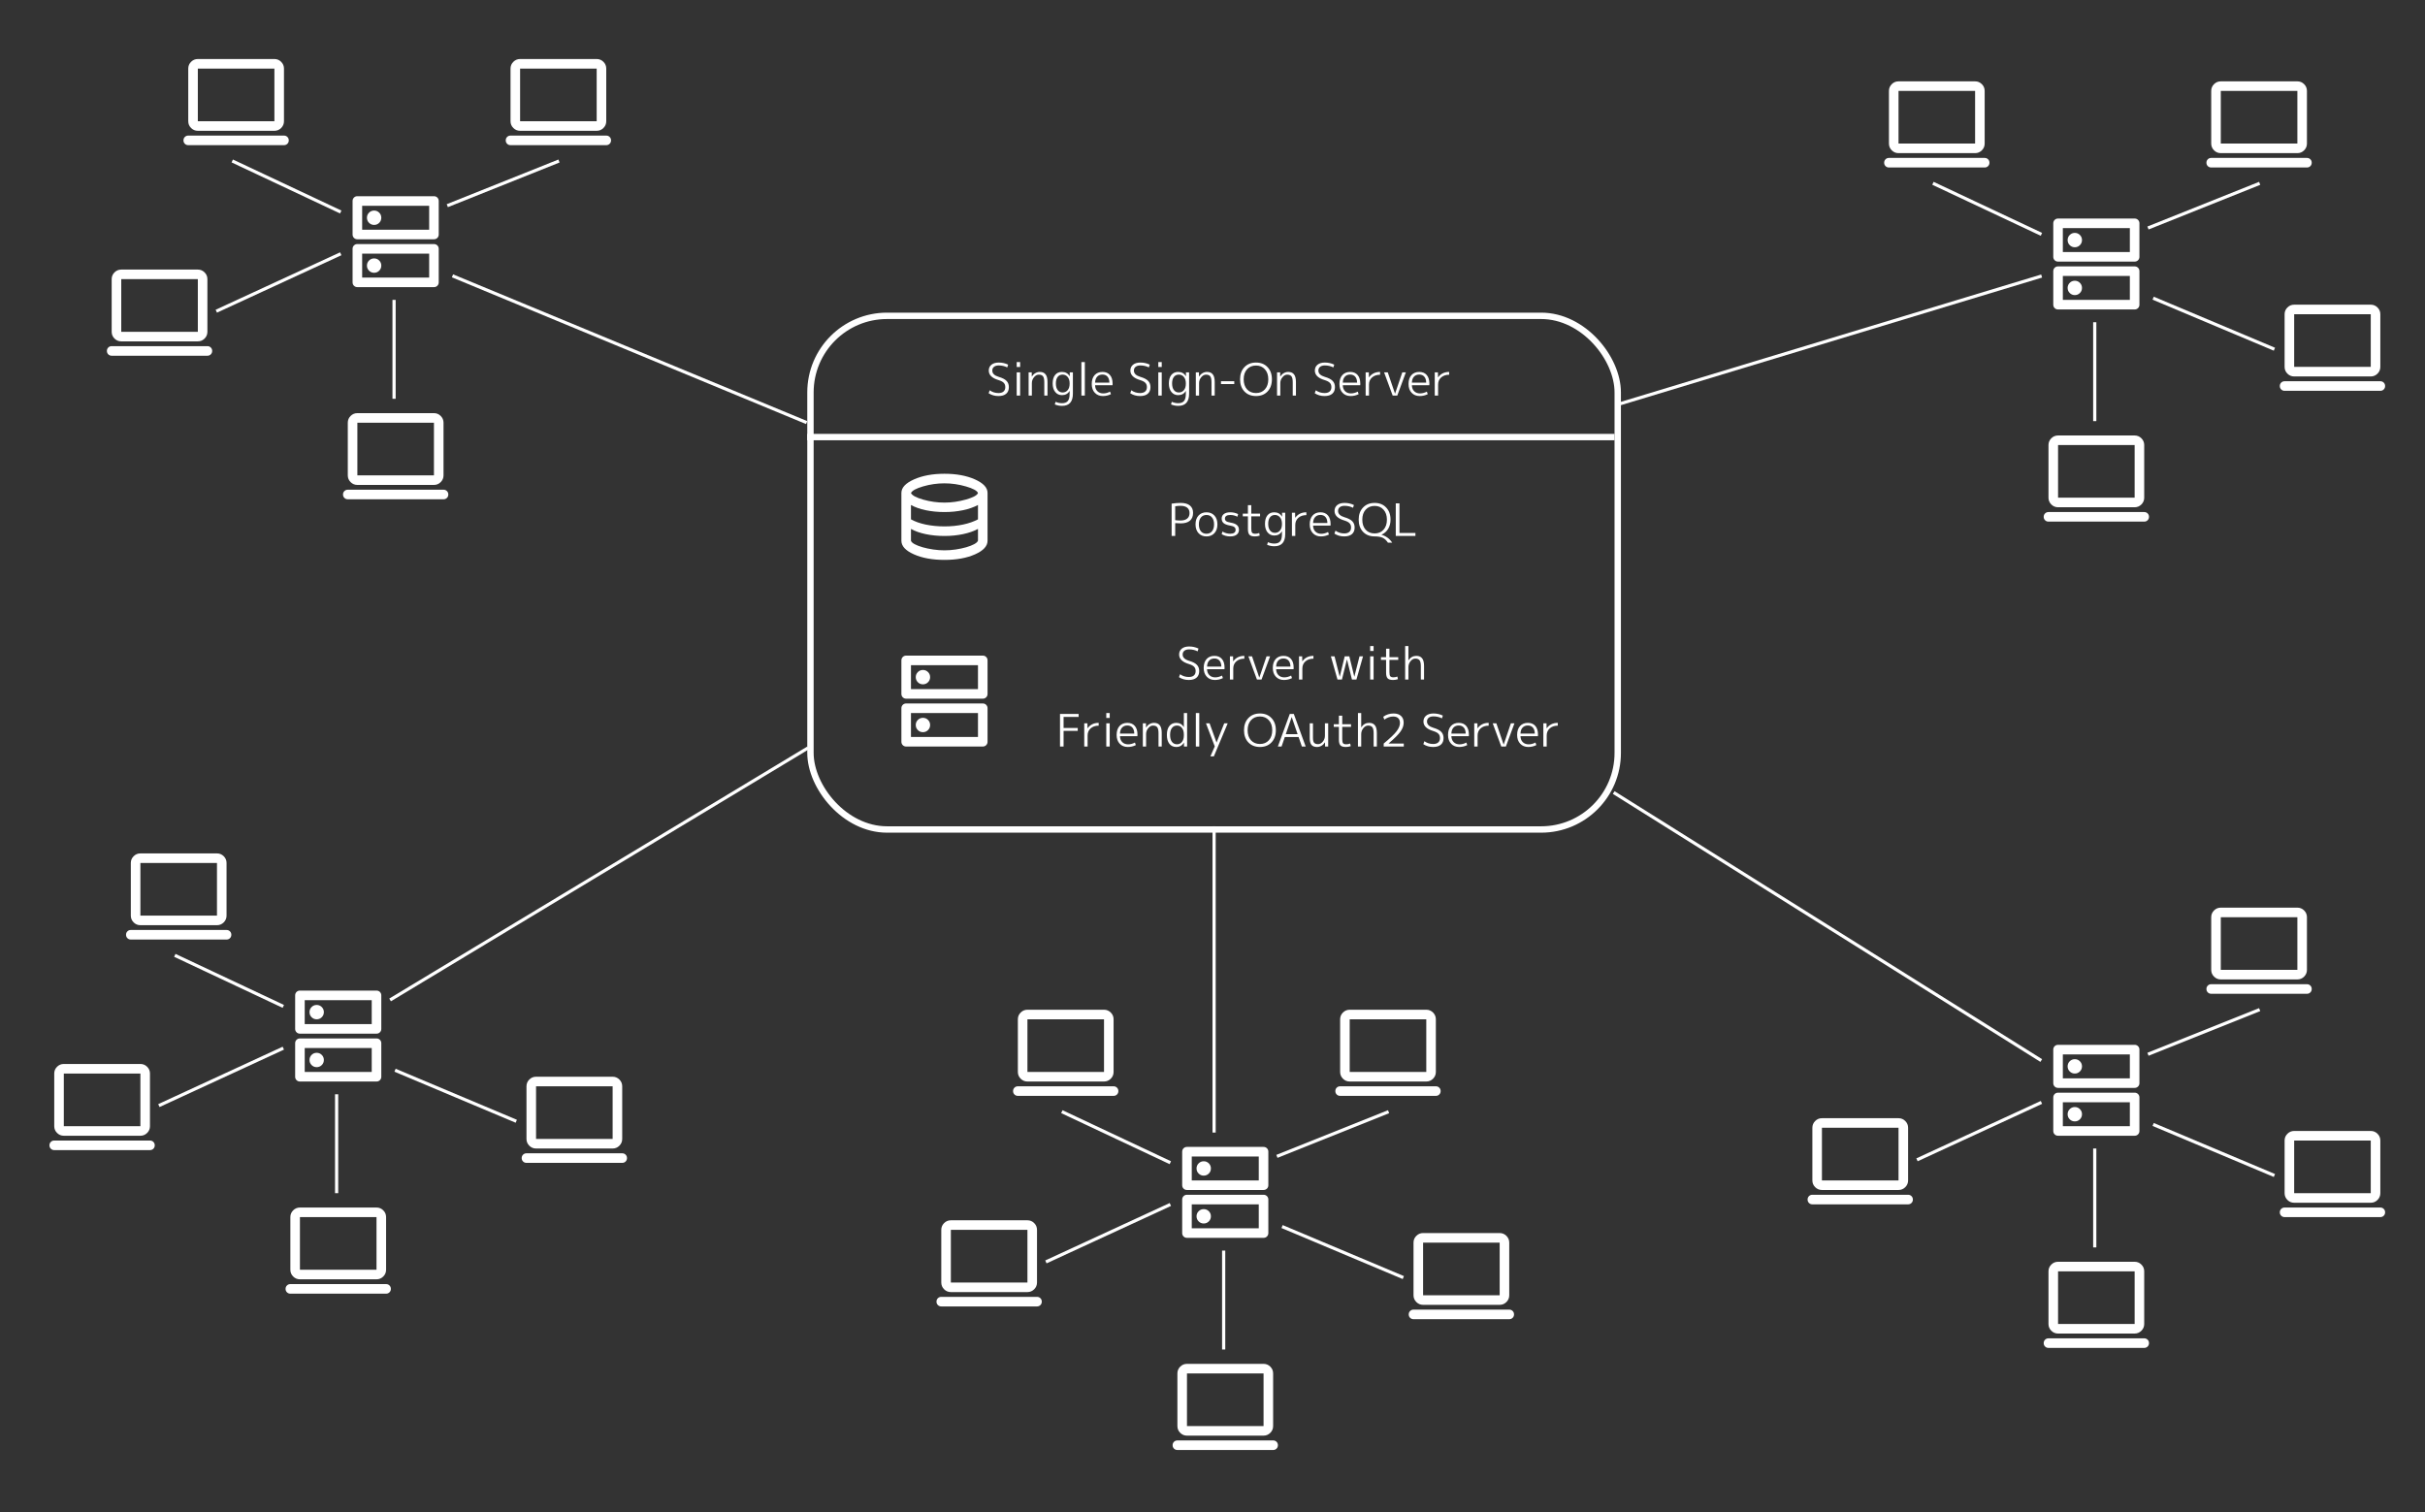 <svg width="760" height="474" viewBox="0 0 760 474" fill="none" xmlns="http://www.w3.org/2000/svg">
<rect x="0" y="0" width="760" height="474" fill="#333333" stroke="none"/>
<path d="M289.25 210C288.625 210 288.094 210.219 287.656 210.656C287.219 211.094 287 211.625 287 212.25C287 212.875 287.219 213.406 287.656 213.844C288.094 214.281 288.625 214.5 289.25 214.5C289.875 214.5 290.406 214.281 290.844 213.844C291.281 213.406 291.5 212.875 291.5 212.25C291.5 211.625 291.281 211.094 290.844 210.656C290.406 210.219 289.875 210 289.25 210ZM289.25 225C288.625 225 288.094 225.219 287.656 225.656C287.219 226.094 287 226.625 287 227.25C287 227.875 287.219 228.406 287.656 228.844C288.094 229.281 288.625 229.5 289.25 229.5C289.875 229.5 290.406 229.281 290.844 228.844C291.281 228.406 291.5 227.875 291.5 227.25C291.5 226.625 291.281 226.094 290.844 225.656C290.406 225.219 289.875 225 289.25 225ZM284 205.5H308C308.425 205.5 308.781 205.644 309.069 205.931C309.356 206.219 309.5 206.575 309.5 207V217.5C309.5 217.925 309.356 218.281 309.069 218.569C308.781 218.856 308.425 219 308 219H284C283.575 219 283.219 218.856 282.931 218.569C282.644 218.281 282.5 217.925 282.5 217.5V207C282.5 206.575 282.644 206.219 282.931 205.931C283.219 205.644 283.575 205.5 284 205.5ZM285.5 208.5V216H306.5V208.5H285.5ZM284 220.5H308C308.425 220.5 308.781 220.644 309.069 220.931C309.356 221.219 309.5 221.575 309.5 222V232.5C309.5 232.925 309.356 233.281 309.069 233.569C308.781 233.856 308.425 234 308 234H284C283.575 234 283.219 233.856 282.931 233.569C282.644 233.281 282.5 232.925 282.5 232.5V222C282.5 221.575 282.644 221.219 282.931 220.931C283.219 220.644 283.575 220.5 284 220.5ZM285.5 223.5V231H306.5V223.5H285.5Z" fill="white"/>
<path d="M296 175.5C292.225 175.5 289.031 174.919 286.419 173.756C283.806 172.594 282.5 171.175 282.5 169.5V154.5C282.5 152.85 283.819 151.438 286.456 150.263C289.094 149.087 292.275 148.5 296 148.5C299.725 148.5 302.906 149.087 305.544 150.263C308.181 151.438 309.5 152.85 309.5 154.5V169.5C309.5 171.175 308.194 172.594 305.581 173.756C302.969 174.919 299.775 175.5 296 175.5ZM296 157.538C298.225 157.538 300.463 157.219 302.713 156.581C304.963 155.944 306.225 155.263 306.5 154.538C306.225 153.812 304.969 153.125 302.731 152.475C300.494 151.825 298.25 151.5 296 151.5C293.725 151.5 291.494 151.819 289.306 152.456C287.119 153.094 285.85 153.788 285.5 154.538C285.85 155.288 287.119 155.975 289.306 156.6C291.494 157.225 293.725 157.538 296 157.538ZM296 165C297.05 165 298.063 164.95 299.038 164.85C300.013 164.75 300.944 164.606 301.831 164.419C302.719 164.231 303.556 164 304.344 163.725C305.131 163.45 305.85 163.138 306.5 162.788V158.288C305.85 158.638 305.131 158.95 304.344 159.225C303.556 159.5 302.719 159.731 301.831 159.919C300.944 160.106 300.013 160.25 299.038 160.35C298.063 160.45 297.05 160.5 296 160.5C294.95 160.5 293.925 160.45 292.925 160.35C291.925 160.25 290.981 160.106 290.094 159.919C289.206 159.731 288.375 159.5 287.6 159.225C286.825 158.95 286.125 158.638 285.5 158.288V162.788C286.125 163.138 286.825 163.45 287.6 163.725C288.375 164 289.206 164.231 290.094 164.419C290.981 164.606 291.925 164.75 292.925 164.85C293.925 164.95 294.95 165 296 165ZM296 172.5C297.15 172.5 298.319 172.413 299.506 172.238C300.694 172.062 301.788 171.831 302.788 171.544C303.788 171.256 304.625 170.931 305.3 170.569C305.975 170.206 306.375 169.838 306.5 169.463V165.788C305.85 166.138 305.131 166.45 304.344 166.725C303.556 167 302.719 167.231 301.831 167.419C300.944 167.606 300.013 167.75 299.038 167.85C298.063 167.95 297.05 168 296 168C294.95 168 293.925 167.95 292.925 167.85C291.925 167.75 290.981 167.606 290.094 167.419C289.206 167.231 288.375 167 287.6 166.725C286.825 166.45 286.125 166.138 285.5 165.788V169.5C285.625 169.875 286.019 170.238 286.681 170.588C287.344 170.938 288.175 171.256 289.175 171.544C290.175 171.831 291.275 172.062 292.475 172.238C293.675 172.413 294.85 172.5 296 172.5Z" fill="white"/>
<path d="M367.19 157.864C368.161 157.715 369.108 157.64 370.032 157.64C371.301 157.64 372.263 157.911 372.916 158.452C373.579 158.984 373.91 159.749 373.91 160.748C373.91 161.831 373.579 162.652 372.916 163.212C372.253 163.772 371.292 164.052 370.032 164.052C369.416 164.052 368.842 164.024 368.31 163.968V168H367.19V157.864ZM368.31 163.044C368.851 163.119 369.397 163.156 369.948 163.156C370.872 163.156 371.577 162.955 372.062 162.554C372.557 162.153 372.804 161.579 372.804 160.832C372.804 160.085 372.561 159.521 372.076 159.138C371.6 158.746 370.891 158.55 369.948 158.55C369.435 158.55 368.889 158.597 368.31 158.69V163.044ZM379.847 162.204C379.427 161.681 378.848 161.42 378.111 161.42C377.374 161.42 376.79 161.681 376.361 162.204C375.941 162.717 375.731 163.436 375.731 164.36C375.731 165.284 375.941 166.007 376.361 166.53C376.79 167.043 377.374 167.3 378.111 167.3C378.848 167.3 379.427 167.043 379.847 166.53C380.276 166.007 380.491 165.284 380.491 164.36C380.491 163.436 380.276 162.717 379.847 162.204ZM380.603 167.118C379.978 167.799 379.147 168.14 378.111 168.14C377.075 168.14 376.244 167.799 375.619 167.118C374.994 166.437 374.681 165.517 374.681 164.36C374.681 163.203 374.994 162.283 375.619 161.602C376.244 160.921 377.075 160.58 378.111 160.58C379.147 160.58 379.978 160.921 380.603 161.602C381.228 162.283 381.541 163.203 381.541 164.36C381.541 165.517 381.228 166.437 380.603 167.118ZM385.563 160.58C386.45 160.58 387.271 160.767 388.027 161.14L387.803 161.966C387.085 161.602 386.338 161.42 385.563 161.42C385.022 161.42 384.607 161.518 384.317 161.714C384.037 161.91 383.897 162.185 383.897 162.54C383.897 162.876 384.019 163.142 384.261 163.338C384.513 163.534 384.966 163.688 385.619 163.8C386.571 163.959 387.253 164.22 387.663 164.584C388.083 164.948 388.293 165.447 388.293 166.082C388.293 166.717 388.051 167.221 387.565 167.594C387.089 167.958 386.422 168.14 385.563 168.14C384.565 168.14 383.669 167.907 382.875 167.44L383.113 166.614C383.879 167.071 384.695 167.3 385.563 167.3C386.105 167.3 386.52 167.197 386.809 166.992C387.099 166.777 387.243 166.474 387.243 166.082C387.243 165.709 387.113 165.419 386.851 165.214C386.599 165.009 386.151 164.85 385.507 164.738C384.583 164.579 383.911 164.327 383.491 163.982C383.081 163.627 382.875 163.147 382.875 162.54C382.875 161.943 383.109 161.467 383.575 161.112C384.051 160.757 384.714 160.58 385.563 160.58ZM392.151 158.34V161H394.909V161.84H392.151V165.662C392.151 166.315 392.24 166.754 392.417 166.978C392.594 167.193 392.926 167.3 393.411 167.3C393.84 167.3 394.251 167.221 394.643 167.062L394.811 167.888C394.335 168.056 393.822 168.14 393.271 168.14C392.478 168.14 391.918 167.972 391.591 167.636C391.264 167.291 391.101 166.698 391.101 165.858V161.84H389.491V161H391.101V158.34H392.151ZM397.456 164.22C397.456 165.088 397.648 165.774 398.03 166.278C398.422 166.773 398.936 167.02 399.57 167.02C400.214 167.02 400.742 166.777 401.152 166.292C401.563 165.807 401.768 165.139 401.768 164.29V164.15C401.768 163.31 401.563 162.647 401.152 162.162C400.742 161.667 400.214 161.42 399.57 161.42C398.908 161.42 398.39 161.663 398.016 162.148C397.643 162.624 397.456 163.315 397.456 164.22ZM396.448 164.22C396.448 163.053 396.705 162.157 397.218 161.532C397.732 160.897 398.441 160.58 399.346 160.58C400.438 160.58 401.246 161.033 401.768 161.938H401.796L401.81 160.72H402.79V167.398C402.79 169.946 401.656 171.22 399.388 171.22C398.595 171.22 397.839 171.071 397.12 170.772L397.358 169.946C398.021 170.235 398.698 170.38 399.388 170.38C400.21 170.38 400.812 170.151 401.194 169.694C401.577 169.237 401.768 168.485 401.768 167.44V166.544H401.74C401.236 167.421 400.438 167.86 399.346 167.86C398.497 167.86 397.802 167.533 397.26 166.88C396.719 166.217 396.448 165.331 396.448 164.22ZM404.894 160.72H405.888L405.916 162.274H405.944C406.765 161.145 407.922 160.58 409.416 160.58V161.462C408.38 161.462 407.54 161.747 406.896 162.316C406.261 162.885 405.944 163.623 405.944 164.528V168H404.894V160.72ZM411.524 164.752C411.543 165.545 411.785 166.171 412.252 166.628C412.719 167.085 413.325 167.314 414.072 167.314C414.791 167.314 415.505 167.127 416.214 166.754L416.494 167.552C415.71 167.944 414.87 168.14 413.974 168.14C412.929 168.14 412.084 167.799 411.44 167.118C410.796 166.437 410.474 165.517 410.474 164.36C410.474 163.184 410.773 162.26 411.37 161.588C411.977 160.916 412.798 160.58 413.834 160.58C414.842 160.58 415.621 160.902 416.172 161.546C416.732 162.181 417.012 163.095 417.012 164.29C417.012 164.411 417.003 164.565 416.984 164.752H411.524ZM411.524 163.94H416.004C415.995 163.128 415.799 162.503 415.416 162.064C415.033 161.625 414.506 161.406 413.834 161.406C413.134 161.406 412.579 161.63 412.168 162.078C411.767 162.517 411.552 163.137 411.524 163.94ZM421.383 158.55C420.739 158.55 420.24 158.695 419.885 158.984C419.531 159.264 419.353 159.656 419.353 160.16C419.353 161.065 420.016 161.719 421.341 162.12C422.499 162.456 423.32 162.876 423.805 163.38C424.3 163.884 424.547 164.537 424.547 165.34C424.547 166.245 424.263 166.941 423.693 167.426C423.133 167.902 422.331 168.14 421.285 168.14C420.128 168.14 419.101 167.846 418.205 167.258L418.541 166.334C419.353 166.913 420.268 167.202 421.285 167.202C421.976 167.202 422.503 167.043 422.867 166.726C423.241 166.409 423.427 165.947 423.427 165.34C423.427 164.78 423.269 164.337 422.951 164.01C422.643 163.674 422.097 163.385 421.313 163.142C419.269 162.535 418.247 161.541 418.247 160.16C418.247 159.395 418.523 158.783 419.073 158.326C419.633 157.869 420.403 157.64 421.383 157.64C422.438 157.64 423.418 157.859 424.323 158.298L424.043 159.166C423.231 158.755 422.345 158.55 421.383 158.55ZM430.812 158.578C429.645 158.578 428.707 158.97 427.998 159.754C427.298 160.529 426.948 161.574 426.948 162.89C426.948 164.206 427.298 165.256 427.998 166.04C428.707 166.815 429.645 167.202 430.812 167.202C431.969 167.202 432.898 166.815 433.598 166.04C434.307 165.256 434.662 164.206 434.662 162.89C434.662 161.574 434.307 160.529 433.598 159.754C432.898 158.97 431.969 158.578 430.812 158.578ZM430.812 168.14C429.309 168.14 428.101 167.664 427.186 166.712C426.271 165.751 425.814 164.477 425.814 162.89C425.814 161.303 426.271 160.034 427.186 159.082C428.101 158.121 429.309 157.64 430.812 157.64C432.315 157.64 433.519 158.121 434.424 159.082C435.339 160.034 435.796 161.303 435.796 162.89C435.796 164.001 435.544 164.967 435.04 165.788C434.545 166.6 433.855 167.202 432.968 167.594V167.622C433.668 167.818 434.307 168.131 434.886 168.56C435.465 168.989 435.941 169.503 436.314 170.1H434.984C434.489 169.363 433.939 168.849 433.332 168.56C432.725 168.28 431.885 168.14 430.812 168.14ZM438.598 157.78V167.048H443.596V168H437.436V157.78H438.598Z" fill="white"/>
<path d="M372.674 203.55C372.03 203.55 371.531 203.695 371.176 203.984C370.822 204.264 370.644 204.656 370.644 205.16C370.644 206.065 371.307 206.719 372.632 207.12C373.79 207.456 374.611 207.876 375.096 208.38C375.591 208.884 375.838 209.537 375.838 210.34C375.838 211.245 375.554 211.941 374.984 212.426C374.424 212.902 373.622 213.14 372.576 213.14C371.419 213.14 370.392 212.846 369.496 212.258L369.832 211.334C370.644 211.913 371.559 212.202 372.576 212.202C373.267 212.202 373.794 212.043 374.158 211.726C374.532 211.409 374.718 210.947 374.718 210.34C374.718 209.78 374.56 209.337 374.242 209.01C373.934 208.674 373.388 208.385 372.604 208.142C370.56 207.535 369.538 206.541 369.538 205.16C369.538 204.395 369.814 203.783 370.364 203.326C370.924 202.869 371.694 202.64 372.674 202.64C373.729 202.64 374.709 202.859 375.614 203.298L375.334 204.166C374.522 203.755 373.636 203.55 372.674 203.55ZM378.292 209.752C378.31 210.545 378.553 211.171 379.02 211.628C379.486 212.085 380.093 212.314 380.84 212.314C381.558 212.314 382.272 212.127 382.982 211.754L383.262 212.552C382.478 212.944 381.638 213.14 380.742 213.14C379.696 213.14 378.852 212.799 378.208 212.118C377.564 211.437 377.242 210.517 377.242 209.36C377.242 208.184 377.54 207.26 378.138 206.588C378.744 205.916 379.566 205.58 380.602 205.58C381.61 205.58 382.389 205.902 382.94 206.546C383.5 207.181 383.78 208.095 383.78 209.29C383.78 209.411 383.77 209.565 383.752 209.752H378.292ZM378.292 208.94H382.772C382.762 208.128 382.566 207.503 382.184 207.064C381.801 206.625 381.274 206.406 380.602 206.406C379.902 206.406 379.346 206.63 378.936 207.078C378.534 207.517 378.32 208.137 378.292 208.94ZM385.456 205.72H386.45L386.478 207.274H386.506C387.328 206.145 388.485 205.58 389.978 205.58V206.462C388.942 206.462 388.102 206.747 387.458 207.316C386.824 207.885 386.506 208.623 386.506 209.528V213H385.456V205.72ZM392.388 205.72L394.656 212.37H394.684L396.938 205.72H398.058L395.37 213H393.928L391.24 205.72H392.388ZM399.948 209.752C399.967 210.545 400.209 211.171 400.676 211.628C401.143 212.085 401.749 212.314 402.496 212.314C403.215 212.314 403.929 212.127 404.638 211.754L404.918 212.552C404.134 212.944 403.294 213.14 402.398 213.14C401.353 213.14 400.508 212.799 399.864 212.118C399.22 211.437 398.898 210.517 398.898 209.36C398.898 208.184 399.197 207.26 399.794 206.588C400.401 205.916 401.222 205.58 402.258 205.58C403.266 205.58 404.045 205.902 404.596 206.546C405.156 207.181 405.436 208.095 405.436 209.29C405.436 209.411 405.427 209.565 405.408 209.752H399.948ZM399.948 208.94H404.428C404.419 208.128 404.223 207.503 403.84 207.064C403.457 206.625 402.93 206.406 402.258 206.406C401.558 206.406 401.003 206.63 400.592 207.078C400.191 207.517 399.976 208.137 399.948 208.94ZM407.113 205.72H408.107L408.135 207.274H408.163C408.984 206.145 410.141 205.58 411.635 205.58V206.462C410.599 206.462 409.759 206.747 409.115 207.316C408.48 207.885 408.163 208.623 408.163 209.528V213H407.113V205.72ZM418.245 205.72L419.855 212.076H419.883L421.437 205.72H422.879L424.433 212.076H424.461L426.071 205.72H427.177L425.105 213H423.705L422.151 206.742H422.123L420.569 213H419.169L417.097 205.72H418.245ZM429.411 204.04V202.5H430.489V204.04H429.411ZM429.411 213V205.72H430.489V213H429.411ZM435.454 203.34V206H438.212V206.84H435.454V210.662C435.454 211.315 435.542 211.754 435.72 211.978C435.897 212.193 436.228 212.3 436.714 212.3C437.143 212.3 437.554 212.221 437.946 212.062L438.114 212.888C437.638 213.056 437.124 213.14 436.574 213.14C435.78 213.14 435.22 212.972 434.894 212.636C434.567 212.291 434.404 211.698 434.404 210.858V206.84H432.794V206H434.404V203.34H435.454ZM440.378 202.5H441.4V206.966H441.428C442.044 206.042 442.86 205.58 443.878 205.58C444.699 205.58 445.306 205.837 445.698 206.35C446.099 206.854 446.3 207.657 446.3 208.758V213H445.292V208.842C445.292 207.937 445.161 207.311 444.9 206.966C444.638 206.611 444.19 206.434 443.556 206.434C442.996 206.434 442.496 206.709 442.058 207.26C441.619 207.801 441.4 208.417 441.4 209.108V213H440.378V202.5ZM338.046 224.718H333.328V228.19H337.766V229.086H333.328V234H332.208V223.78H338.046V224.718ZM339.806 226.72H340.8L340.828 228.274H340.856C341.677 227.145 342.835 226.58 344.328 226.58V227.462C343.292 227.462 342.452 227.747 341.808 228.316C341.173 228.885 340.856 229.623 340.856 230.528V234H339.806V226.72ZM346.71 225.04V223.5H347.788V225.04H346.71ZM346.71 234V226.72H347.788V234H346.71ZM351.003 230.752C351.021 231.545 351.264 232.171 351.731 232.628C352.197 233.085 352.804 233.314 353.551 233.314C354.269 233.314 354.983 233.127 355.693 232.754L355.973 233.552C355.189 233.944 354.349 234.14 353.453 234.14C352.407 234.14 351.563 233.799 350.919 233.118C350.275 232.437 349.953 231.517 349.953 230.36C349.953 229.184 350.251 228.26 350.849 227.588C351.455 226.916 352.277 226.58 353.313 226.58C354.321 226.58 355.1 226.902 355.651 227.546C356.211 228.181 356.491 229.095 356.491 230.29C356.491 230.411 356.481 230.565 356.463 230.752H351.003ZM351.003 229.94H355.483C355.473 229.128 355.277 228.503 354.895 228.064C354.512 227.625 353.985 227.406 353.313 227.406C352.613 227.406 352.057 227.63 351.647 228.078C351.245 228.517 351.031 229.137 351.003 229.94ZM358.167 226.72H359.147L359.161 228.022H359.189C359.469 227.574 359.824 227.224 360.253 226.972C360.692 226.711 361.163 226.58 361.667 226.58C362.489 226.58 363.095 226.837 363.487 227.35C363.889 227.854 364.089 228.657 364.089 229.758V234H363.081V229.842C363.081 228.937 362.951 228.311 362.689 227.966C362.428 227.611 361.98 227.434 361.345 227.434C360.804 227.434 360.309 227.705 359.861 228.246C359.413 228.778 359.189 229.399 359.189 230.108V234H358.167V226.72ZM367.286 228.19C366.904 228.694 366.712 229.417 366.712 230.36C366.712 231.303 366.908 232.031 367.3 232.544C367.692 233.048 368.22 233.3 368.882 233.3C369.517 233.3 370.03 233.053 370.422 232.558C370.824 232.063 371.024 231.363 371.024 230.458V230.262C371.024 229.375 370.824 228.68 370.422 228.176C370.03 227.672 369.517 227.42 368.882 227.42C368.201 227.42 367.669 227.677 367.286 228.19ZM365.704 230.36C365.704 229.137 365.966 228.204 366.488 227.56C367.011 226.907 367.73 226.58 368.644 226.58C369.699 226.58 370.483 227.023 370.996 227.91H371.024V223.5H372.046V234H371.066L371.052 232.768H371.024C370.511 233.683 369.718 234.14 368.644 234.14C367.748 234.14 367.034 233.813 366.502 233.16C365.97 232.497 365.704 231.564 365.704 230.36ZM374.778 234V223.5H375.856V234H374.778ZM379.085 226.72L381.255 232.712H381.283L383.677 226.72H384.769L380.429 237.08H379.337L380.709 233.958L377.951 226.72H379.085ZM398.484 232.712C397.579 233.664 396.375 234.14 394.872 234.14C393.37 234.14 392.161 233.664 391.246 232.712C390.332 231.751 389.874 230.477 389.874 228.89C389.874 227.303 390.332 226.034 391.246 225.082C392.161 224.121 393.37 223.64 394.872 223.64C396.375 223.64 397.579 224.121 398.484 225.082C399.399 226.034 399.856 227.303 399.856 228.89C399.856 230.477 399.399 231.751 398.484 232.712ZM394.872 233.202C396.03 233.202 396.958 232.815 397.658 232.04C398.368 231.256 398.722 230.206 398.722 228.89C398.722 227.574 398.368 226.529 397.658 225.754C396.958 224.97 396.03 224.578 394.872 224.578C393.706 224.578 392.768 224.97 392.058 225.754C391.358 226.529 391.008 227.574 391.008 228.89C391.008 230.206 391.358 231.256 392.058 232.04C392.768 232.815 393.706 233.202 394.872 233.202ZM400.482 234L404.22 223.78H405.48L409.204 234H408.014L406.978 231.018H402.666L401.644 234H400.482ZM402.974 230.122H406.67L404.836 224.788H404.808L402.974 230.122ZM411.482 226.72V231.242C411.482 231.989 411.603 232.511 411.846 232.81C412.098 233.109 412.513 233.258 413.092 233.258C413.633 233.258 414.123 232.997 414.562 232.474C415.01 231.951 415.234 231.331 415.234 230.612V226.72H416.256V234H415.276L415.262 232.698H415.234C414.954 233.146 414.595 233.501 414.156 233.762C413.727 234.014 413.26 234.14 412.756 234.14C411.972 234.14 411.393 233.921 411.02 233.482C410.656 233.034 410.474 232.32 410.474 231.34V226.72H411.482ZM420.661 224.34V227H423.419V227.84H420.661V231.662C420.661 232.315 420.749 232.754 420.927 232.978C421.104 233.193 421.435 233.3 421.921 233.3C422.35 233.3 422.761 233.221 423.153 233.062L423.321 233.888C422.845 234.056 422.331 234.14 421.781 234.14C420.987 234.14 420.427 233.972 420.101 233.636C419.774 233.291 419.611 232.698 419.611 231.858V227.84H418.001V227H419.611V224.34H420.661ZM425.585 223.5H426.607V227.966H426.635C427.251 227.042 428.068 226.58 429.085 226.58C429.906 226.58 430.513 226.837 430.905 227.35C431.306 227.854 431.507 228.657 431.507 229.758V234H430.499V229.842C430.499 228.937 430.368 228.311 430.107 227.966C429.846 227.611 429.398 227.434 428.763 227.434C428.203 227.434 427.704 227.709 427.265 228.26C426.826 228.801 426.607 229.417 426.607 230.108V234H425.585V223.5ZM436.62 224.592C435.696 224.592 434.772 224.914 433.848 225.558L433.512 224.662C434.464 223.981 435.547 223.64 436.76 223.64C437.759 223.64 438.534 223.897 439.084 224.41C439.635 224.914 439.91 225.623 439.91 226.538C439.91 227.453 439.579 228.377 438.916 229.31C438.254 230.243 437.012 231.485 435.192 233.034V233.062H439.952V234H433.652V233.062C435.64 231.419 436.984 230.141 437.684 229.226C438.394 228.302 438.748 227.434 438.748 226.622C438.748 225.959 438.566 225.455 438.202 225.11C437.848 224.765 437.32 224.592 436.62 224.592ZM449.25 224.55C448.606 224.55 448.107 224.695 447.752 224.984C447.398 225.264 447.22 225.656 447.22 226.16C447.22 227.065 447.883 227.719 449.208 228.12C450.366 228.456 451.187 228.876 451.672 229.38C452.167 229.884 452.414 230.537 452.414 231.34C452.414 232.245 452.13 232.941 451.56 233.426C451 233.902 450.198 234.14 449.152 234.14C447.995 234.14 446.968 233.846 446.072 233.258L446.408 232.334C447.22 232.913 448.135 233.202 449.152 233.202C449.843 233.202 450.37 233.043 450.734 232.726C451.108 232.409 451.294 231.947 451.294 231.34C451.294 230.78 451.136 230.337 450.818 230.01C450.51 229.674 449.964 229.385 449.18 229.142C447.136 228.535 446.114 227.541 446.114 226.16C446.114 225.395 446.39 224.783 446.94 224.326C447.5 223.869 448.27 223.64 449.25 223.64C450.305 223.64 451.285 223.859 452.19 224.298L451.91 225.166C451.098 224.755 450.212 224.55 449.25 224.55ZM454.868 230.752C454.886 231.545 455.129 232.171 455.596 232.628C456.062 233.085 456.669 233.314 457.416 233.314C458.134 233.314 458.848 233.127 459.558 232.754L459.838 233.552C459.054 233.944 458.214 234.14 457.318 234.14C456.272 234.14 455.428 233.799 454.784 233.118C454.14 232.437 453.818 231.517 453.818 230.36C453.818 229.184 454.116 228.26 454.714 227.588C455.32 226.916 456.142 226.58 457.178 226.58C458.186 226.58 458.965 226.902 459.516 227.546C460.076 228.181 460.356 229.095 460.356 230.29C460.356 230.411 460.346 230.565 460.328 230.752H454.868ZM454.868 229.94H459.348C459.338 229.128 459.142 228.503 458.76 228.064C458.377 227.625 457.85 227.406 457.178 227.406C456.478 227.406 455.922 227.63 455.512 228.078C455.11 228.517 454.896 229.137 454.868 229.94ZM462.032 226.72H463.026L463.054 228.274H463.082C463.904 227.145 465.061 226.58 466.554 226.58V227.462C465.518 227.462 464.678 227.747 464.034 228.316C463.4 228.885 463.082 229.623 463.082 230.528V234H462.032V226.72ZM468.964 226.72L471.232 233.37H471.26L473.514 226.72H474.634L471.946 234H470.504L467.816 226.72H468.964ZM476.524 230.752C476.543 231.545 476.785 232.171 477.252 232.628C477.719 233.085 478.325 233.314 479.072 233.314C479.791 233.314 480.505 233.127 481.214 232.754L481.494 233.552C480.71 233.944 479.87 234.14 478.974 234.14C477.929 234.14 477.084 233.799 476.44 233.118C475.796 232.437 475.474 231.517 475.474 230.36C475.474 229.184 475.773 228.26 476.37 227.588C476.977 226.916 477.798 226.58 478.834 226.58C479.842 226.58 480.621 226.902 481.172 227.546C481.732 228.181 482.012 229.095 482.012 230.29C482.012 230.411 482.003 230.565 481.984 230.752H476.524ZM476.524 229.94H481.004C480.995 229.128 480.799 228.503 480.416 228.064C480.033 227.625 479.506 227.406 478.834 227.406C478.134 227.406 477.579 227.63 477.168 228.078C476.767 228.517 476.552 229.137 476.524 229.94ZM483.689 226.72H484.683L484.711 228.274H484.739C485.56 227.145 486.717 226.58 488.211 226.58V227.462C487.175 227.462 486.335 227.747 485.691 228.316C485.056 228.885 484.739 229.623 484.739 230.528V234H483.689V226.72Z" fill="white"/>
<rect x="254" y="99" width="253" height="161" rx="24" stroke="white" stroke-width="2"/>
<path d="M313.018 114.55C312.374 114.55 311.875 114.695 311.52 114.984C311.165 115.264 310.988 115.656 310.988 116.16C310.988 117.065 311.651 117.719 312.976 118.12C314.133 118.456 314.955 118.876 315.44 119.38C315.935 119.884 316.182 120.537 316.182 121.34C316.182 122.245 315.897 122.941 315.328 123.426C314.768 123.902 313.965 124.14 312.92 124.14C311.763 124.14 310.736 123.846 309.84 123.258L310.176 122.334C310.988 122.913 311.903 123.202 312.92 123.202C313.611 123.202 314.138 123.043 314.502 122.726C314.875 122.409 315.062 121.947 315.062 121.34C315.062 120.78 314.903 120.337 314.586 120.01C314.278 119.674 313.732 119.385 312.948 119.142C310.904 118.535 309.882 117.541 309.882 116.16C309.882 115.395 310.157 114.783 310.708 114.326C311.268 113.869 312.038 113.64 313.018 113.64C314.073 113.64 315.053 113.859 315.958 114.298L315.678 115.166C314.866 114.755 313.979 114.55 313.018 114.55ZM318.635 115.04V113.5H319.713V115.04H318.635ZM318.635 124V116.72H319.713V124H318.635ZM322.368 116.72H323.348L323.362 118.022H323.39C323.67 117.574 324.025 117.224 324.454 116.972C324.893 116.711 325.364 116.58 325.868 116.58C326.69 116.58 327.296 116.837 327.688 117.35C328.09 117.854 328.29 118.657 328.29 119.758V124H327.282V119.842C327.282 118.937 327.152 118.311 326.89 117.966C326.629 117.611 326.181 117.434 325.546 117.434C325.005 117.434 324.51 117.705 324.062 118.246C323.614 118.778 323.39 119.399 323.39 120.108V124H322.368V116.72ZM330.913 120.22C330.913 121.088 331.105 121.774 331.487 122.278C331.879 122.773 332.393 123.02 333.027 123.02C333.671 123.02 334.199 122.777 334.609 122.292C335.02 121.807 335.225 121.139 335.225 120.29V120.15C335.225 119.31 335.02 118.647 334.609 118.162C334.199 117.667 333.671 117.42 333.027 117.42C332.365 117.42 331.847 117.663 331.473 118.148C331.1 118.624 330.913 119.315 330.913 120.22ZM329.905 120.22C329.905 119.053 330.162 118.157 330.675 117.532C331.189 116.897 331.898 116.58 332.803 116.58C333.895 116.58 334.703 117.033 335.225 117.938H335.253L335.267 116.72H336.247V123.398C336.247 125.946 335.113 127.22 332.845 127.22C332.052 127.22 331.296 127.071 330.577 126.772L330.815 125.946C331.478 126.235 332.155 126.38 332.845 126.38C333.667 126.38 334.269 126.151 334.651 125.694C335.034 125.237 335.225 124.485 335.225 123.44V122.544H335.197C334.693 123.421 333.895 123.86 332.803 123.86C331.954 123.86 331.259 123.533 330.717 122.88C330.176 122.217 329.905 121.331 329.905 120.22ZM338.911 124V113.5H339.989V124H338.911ZM343.204 120.752C343.222 121.545 343.465 122.171 343.932 122.628C344.398 123.085 345.005 123.314 345.752 123.314C346.47 123.314 347.184 123.127 347.894 122.754L348.174 123.552C347.39 123.944 346.55 124.14 345.654 124.14C344.608 124.14 343.764 123.799 343.12 123.118C342.476 122.437 342.154 121.517 342.154 120.36C342.154 119.184 342.452 118.26 343.05 117.588C343.656 116.916 344.478 116.58 345.514 116.58C346.522 116.58 347.301 116.902 347.852 117.546C348.412 118.181 348.692 119.095 348.692 120.29C348.692 120.411 348.682 120.565 348.664 120.752H343.204ZM343.204 119.94H347.684C347.674 119.128 347.478 118.503 347.096 118.064C346.713 117.625 346.186 117.406 345.514 117.406C344.814 117.406 344.258 117.63 343.848 118.078C343.446 118.517 343.232 119.137 343.204 119.94ZM357.397 114.55C356.753 114.55 356.254 114.695 355.899 114.984C355.544 115.264 355.367 115.656 355.367 116.16C355.367 117.065 356.03 117.719 357.355 118.12C358.512 118.456 359.334 118.876 359.819 119.38C360.314 119.884 360.561 120.537 360.561 121.34C360.561 122.245 360.276 122.941 359.707 123.426C359.147 123.902 358.344 124.14 357.299 124.14C356.142 124.14 355.115 123.846 354.219 123.258L354.555 122.334C355.367 122.913 356.282 123.202 357.299 123.202C357.99 123.202 358.517 123.043 358.881 122.726C359.254 122.409 359.441 121.947 359.441 121.34C359.441 120.78 359.282 120.337 358.965 120.01C358.657 119.674 358.111 119.385 357.327 119.142C355.283 118.535 354.261 117.541 354.261 116.16C354.261 115.395 354.536 114.783 355.087 114.326C355.647 113.869 356.417 113.64 357.397 113.64C358.452 113.64 359.432 113.859 360.337 114.298L360.057 115.166C359.245 114.755 358.358 114.55 357.397 114.55ZM363.014 115.04V113.5H364.092V115.04H363.014ZM363.014 124V116.72H364.092V124H363.014ZM367.335 120.22C367.335 121.088 367.527 121.774 367.909 122.278C368.301 122.773 368.815 123.02 369.449 123.02C370.093 123.02 370.621 122.777 371.031 122.292C371.442 121.807 371.647 121.139 371.647 120.29V120.15C371.647 119.31 371.442 118.647 371.031 118.162C370.621 117.667 370.093 117.42 369.449 117.42C368.787 117.42 368.269 117.663 367.895 118.148C367.522 118.624 367.335 119.315 367.335 120.22ZM366.327 120.22C366.327 119.053 366.584 118.157 367.097 117.532C367.611 116.897 368.32 116.58 369.225 116.58C370.317 116.58 371.125 117.033 371.647 117.938H371.675L371.689 116.72H372.669V123.398C372.669 125.946 371.535 127.22 369.267 127.22C368.474 127.22 367.718 127.071 366.999 126.772L367.237 125.946C367.9 126.235 368.577 126.38 369.267 126.38C370.089 126.38 370.691 126.151 371.073 125.694C371.456 125.237 371.647 124.485 371.647 123.44V122.544H371.619C371.115 123.421 370.317 123.86 369.225 123.86C368.376 123.86 367.681 123.533 367.139 122.88C366.598 122.217 366.327 121.331 366.327 120.22ZM374.773 116.72H375.753L375.767 118.022H375.795C376.075 117.574 376.429 117.224 376.859 116.972C377.297 116.711 377.769 116.58 378.273 116.58C379.094 116.58 379.701 116.837 380.093 117.35C380.494 117.854 380.695 118.657 380.695 119.758V124H379.687V119.842C379.687 118.937 379.556 118.311 379.295 117.966C379.033 117.611 378.585 117.434 377.951 117.434C377.409 117.434 376.915 117.705 376.467 118.246C376.019 118.778 375.795 119.399 375.795 120.108V124H374.773V116.72ZM382.663 120.388V119.492H386.821V120.388H382.663ZM397.248 122.712C396.343 123.664 395.139 124.14 393.636 124.14C392.133 124.14 390.925 123.664 390.01 122.712C389.095 121.751 388.638 120.477 388.638 118.89C388.638 117.303 389.095 116.034 390.01 115.082C390.925 114.121 392.133 113.64 393.636 113.64C395.139 113.64 396.343 114.121 397.248 115.082C398.163 116.034 398.62 117.303 398.62 118.89C398.62 120.477 398.163 121.751 397.248 122.712ZM393.636 123.202C394.793 123.202 395.722 122.815 396.422 122.04C397.131 121.256 397.486 120.206 397.486 118.89C397.486 117.574 397.131 116.529 396.422 115.754C395.722 114.97 394.793 114.578 393.636 114.578C392.469 114.578 391.531 114.97 390.822 115.754C390.122 116.529 389.772 117.574 389.772 118.89C389.772 120.206 390.122 121.256 390.822 122.04C391.531 122.815 392.469 123.202 393.636 123.202ZM400.23 116.72H401.21L401.224 118.022H401.252C401.532 117.574 401.886 117.224 402.316 116.972C402.754 116.711 403.226 116.58 403.73 116.58C404.551 116.58 405.158 116.837 405.55 117.35C405.951 117.854 406.152 118.657 406.152 119.758V124H405.144V119.842C405.144 118.937 405.013 118.311 404.752 117.966C404.49 117.611 404.042 117.434 403.408 117.434C402.866 117.434 402.372 117.705 401.924 118.246C401.476 118.778 401.252 119.399 401.252 120.108V124H400.23V116.72ZM415.215 114.55C414.571 114.55 414.072 114.695 413.717 114.984C413.363 115.264 413.185 115.656 413.185 116.16C413.185 117.065 413.848 117.719 415.173 118.12C416.331 118.456 417.152 118.876 417.637 119.38C418.132 119.884 418.379 120.537 418.379 121.34C418.379 122.245 418.095 122.941 417.525 123.426C416.965 123.902 416.163 124.14 415.117 124.14C413.96 124.14 412.933 123.846 412.037 123.258L412.373 122.334C413.185 122.913 414.1 123.202 415.117 123.202C415.808 123.202 416.335 123.043 416.699 122.726C417.073 122.409 417.259 121.947 417.259 121.34C417.259 120.78 417.101 120.337 416.783 120.01C416.475 119.674 415.929 119.385 415.145 119.142C413.101 118.535 412.079 117.541 412.079 116.16C412.079 115.395 412.355 114.783 412.905 114.326C413.465 113.869 414.235 113.64 415.215 113.64C416.27 113.64 417.25 113.859 418.155 114.298L417.875 115.166C417.063 114.755 416.177 114.55 415.215 114.55ZM420.833 120.752C420.851 121.545 421.094 122.171 421.561 122.628C422.027 123.085 422.634 123.314 423.381 123.314C424.099 123.314 424.813 123.127 425.523 122.754L425.803 123.552C425.019 123.944 424.179 124.14 423.283 124.14C422.237 124.14 421.393 123.799 420.749 123.118C420.105 122.437 419.783 121.517 419.783 120.36C419.783 119.184 420.081 118.26 420.679 117.588C421.285 116.916 422.107 116.58 423.143 116.58C424.151 116.58 424.93 116.902 425.481 117.546C426.041 118.181 426.321 119.095 426.321 120.29C426.321 120.411 426.311 120.565 426.293 120.752H420.833ZM420.833 119.94H425.313C425.303 119.128 425.107 118.503 424.725 118.064C424.342 117.625 423.815 117.406 423.143 117.406C422.443 117.406 421.887 117.63 421.477 118.078C421.075 118.517 420.861 119.137 420.833 119.94ZM427.997 116.72H428.991L429.019 118.274H429.047C429.869 117.145 431.026 116.58 432.519 116.58V117.462C431.483 117.462 430.643 117.747 429.999 118.316C429.365 118.885 429.047 119.623 429.047 120.528V124H427.997V116.72ZM434.929 116.72L437.197 123.37H437.225L439.479 116.72H440.599L437.911 124H436.469L433.781 116.72H434.929ZM442.489 120.752C442.508 121.545 442.75 122.171 443.217 122.628C443.684 123.085 444.29 123.314 445.037 123.314C445.756 123.314 446.47 123.127 447.179 122.754L447.459 123.552C446.675 123.944 445.835 124.14 444.939 124.14C443.894 124.14 443.049 123.799 442.405 123.118C441.761 122.437 441.439 121.517 441.439 120.36C441.439 119.184 441.738 118.26 442.335 117.588C442.942 116.916 443.763 116.58 444.799 116.58C445.807 116.58 446.586 116.902 447.137 117.546C447.697 118.181 447.977 119.095 447.977 120.29C447.977 120.411 447.968 120.565 447.949 120.752H442.489ZM442.489 119.94H446.969C446.96 119.128 446.764 118.503 446.381 118.064C445.998 117.625 445.471 117.406 444.799 117.406C444.099 117.406 443.544 117.63 443.133 118.078C442.732 118.517 442.517 119.137 442.489 119.94ZM449.654 116.72H450.648L450.676 118.274H450.704C451.525 117.145 452.682 116.58 454.176 116.58V117.462C453.14 117.462 452.3 117.747 451.656 118.316C451.021 118.885 450.704 119.623 450.704 120.528V124H449.654V116.72Z" fill="white"/>
<line x1="253" y1="137" x2="506" y2="137" stroke="white" stroke-width="2"/>
<path d="M716 381.5C715.575 381.5 715.219 381.356 714.931 381.069C714.644 380.781 714.5 380.425 714.5 380C714.5 379.575 714.644 379.219 714.931 378.931C715.219 378.644 715.575 378.5 716 378.5H746C746.425 378.5 746.781 378.644 747.069 378.931C747.356 379.219 747.5 379.575 747.5 380C747.5 380.425 747.356 380.781 747.069 381.069C746.781 381.356 746.425 381.5 746 381.5H716ZM719 377C718.175 377 717.469 376.706 716.881 376.119C716.294 375.531 716 374.825 716 374V357.5C716 356.675 716.294 355.969 716.881 355.381C717.469 354.794 718.175 354.5 719 354.5H743C743.825 354.5 744.531 354.794 745.119 355.381C745.706 355.969 746 356.675 746 357.5V374C746 374.825 745.706 375.531 745.119 376.119C744.531 376.706 743.825 377 743 377H719ZM719 374H743V357.5H719V374Z" fill="white"/>
<path d="M568 377.5C567.575 377.5 567.219 377.356 566.931 377.069C566.644 376.781 566.5 376.425 566.5 376C566.5 375.575 566.644 375.219 566.931 374.931C567.219 374.644 567.575 374.5 568 374.5H598C598.425 374.5 598.781 374.644 599.069 374.931C599.356 375.219 599.5 375.575 599.5 376C599.5 376.425 599.356 376.781 599.069 377.069C598.781 377.356 598.425 377.5 598 377.5H568ZM571 373C570.175 373 569.469 372.706 568.881 372.119C568.294 371.531 568 370.825 568 370V353.5C568 352.675 568.294 351.969 568.881 351.381C569.469 350.794 570.175 350.5 571 350.5H595C595.825 350.5 596.531 350.794 597.119 351.381C597.706 351.969 598 352.675 598 353.5V370C598 370.825 597.706 371.531 597.119 372.119C596.531 372.706 595.825 373 595 373H571ZM571 370H595V353.5H571V370Z" fill="white"/>
<path d="M642 422.5C641.575 422.5 641.219 422.356 640.931 422.069C640.644 421.781 640.5 421.425 640.5 421C640.5 420.575 640.644 420.219 640.931 419.931C641.219 419.644 641.575 419.5 642 419.5H672C672.425 419.5 672.781 419.644 673.069 419.931C673.356 420.219 673.5 420.575 673.5 421C673.5 421.425 673.356 421.781 673.069 422.069C672.781 422.356 672.425 422.5 672 422.5H642ZM645 418C644.175 418 643.469 417.706 642.881 417.119C642.294 416.531 642 415.825 642 415V398.5C642 397.675 642.294 396.969 642.881 396.381C643.469 395.794 644.175 395.5 645 395.5H669C669.825 395.5 670.531 395.794 671.119 396.381C671.706 396.969 672 397.675 672 398.5V415C672 415.825 671.706 416.531 671.119 417.119C670.531 417.706 669.825 418 669 418H645ZM645 415H669V398.5H645V415Z" fill="white"/>
<path d="M693 311.5C692.575 311.5 692.219 311.356 691.931 311.069C691.644 310.781 691.5 310.425 691.5 310C691.5 309.575 691.644 309.219 691.931 308.931C692.219 308.644 692.575 308.5 693 308.5H723C723.425 308.5 723.781 308.644 724.069 308.931C724.356 309.219 724.5 309.575 724.5 310C724.5 310.425 724.356 310.781 724.069 311.069C723.781 311.356 723.425 311.5 723 311.5H693ZM696 307C695.175 307 694.469 306.706 693.881 306.119C693.294 305.531 693 304.825 693 304V287.5C693 286.675 693.294 285.969 693.881 285.381C694.469 284.794 695.175 284.5 696 284.5H720C720.825 284.5 721.531 284.794 722.119 285.381C722.706 285.969 723 286.675 723 287.5V304C723 304.825 722.706 305.531 722.119 306.119C721.531 306.706 720.825 307 720 307H696ZM696 304H720V287.5H696V304Z" fill="white"/>
<path d="M650.25 332C649.625 332 649.094 332.219 648.656 332.656C648.219 333.094 648 333.625 648 334.25C648 334.875 648.219 335.406 648.656 335.844C649.094 336.281 649.625 336.5 650.25 336.5C650.875 336.5 651.406 336.281 651.844 335.844C652.281 335.406 652.5 334.875 652.5 334.25C652.5 333.625 652.281 333.094 651.844 332.656C651.406 332.219 650.875 332 650.25 332ZM650.25 347C649.625 347 649.094 347.219 648.656 347.656C648.219 348.094 648 348.625 648 349.25C648 349.875 648.219 350.406 648.656 350.844C649.094 351.281 649.625 351.5 650.25 351.5C650.875 351.5 651.406 351.281 651.844 350.844C652.281 350.406 652.5 349.875 652.5 349.25C652.5 348.625 652.281 348.094 651.844 347.656C651.406 347.219 650.875 347 650.25 347ZM645 327.5H669C669.425 327.5 669.781 327.644 670.069 327.931C670.356 328.219 670.5 328.575 670.5 329V339.5C670.5 339.925 670.356 340.281 670.069 340.569C669.781 340.856 669.425 341 669 341H645C644.575 341 644.219 340.856 643.931 340.569C643.644 340.281 643.5 339.925 643.5 339.5V329C643.5 328.575 643.644 328.219 643.931 327.931C644.219 327.644 644.575 327.5 645 327.5ZM646.5 330.5V338H667.5V330.5H646.5ZM645 342.5H669C669.425 342.5 669.781 342.644 670.069 342.931C670.356 343.219 670.5 343.575 670.5 344V354.5C670.5 354.925 670.356 355.281 670.069 355.569C669.781 355.856 669.425 356 669 356H645C644.575 356 644.219 355.856 643.931 355.569C643.644 355.281 643.5 354.925 643.5 354.5V344C643.5 343.575 643.644 343.219 643.931 342.931C644.219 342.644 644.575 342.5 645 342.5ZM646.5 345.5V353H667.5V345.5H646.5Z" fill="white"/>
<line x1="600.79" y1="363.546" x2="639.79" y2="345.546" stroke="white"/>
<line x1="656.5" y1="391" x2="656.5" y2="360" stroke="white"/>
<line x1="712.806" y1="368.461" x2="674.806" y2="352.461" stroke="white"/>
<line x1="708.186" y1="316.464" x2="673.186" y2="330.464" stroke="white"/>
<line x1="639.734" y1="332.424" x2="505.734" y2="248.424" stroke="white"/>
<path d="M41 294.5C40.575 294.5 40.219 294.356 39.931 294.069C39.644 293.781 39.5 293.425 39.5 293C39.5 292.575 39.644 292.219 39.931 291.931C40.219 291.644 40.575 291.5 41 291.5H71C71.425 291.5 71.781 291.644 72.069 291.931C72.356 292.219 72.5 292.575 72.5 293C72.5 293.425 72.356 293.781 72.069 294.069C71.781 294.356 71.425 294.5 71 294.5H41ZM44 290C43.175 290 42.469 289.706 41.881 289.119C41.294 288.531 41 287.825 41 287V270.5C41 269.675 41.294 268.969 41.881 268.381C42.469 267.794 43.175 267.5 44 267.5H68C68.825 267.5 69.531 267.794 70.119 268.381C70.706 268.969 71 269.675 71 270.5V287C71 287.825 70.706 288.531 70.119 289.119C69.531 289.706 68.825 290 68 290H44ZM44 287H68V270.5H44V287Z" fill="white"/>
<path d="M165 364.5C164.575 364.5 164.219 364.356 163.931 364.069C163.644 363.781 163.5 363.425 163.5 363C163.5 362.575 163.644 362.219 163.931 361.931C164.219 361.644 164.575 361.5 165 361.5H195C195.425 361.5 195.781 361.644 196.069 361.931C196.356 362.219 196.5 362.575 196.5 363C196.5 363.425 196.356 363.781 196.069 364.069C195.781 364.356 195.425 364.5 195 364.5H165ZM168 360C167.175 360 166.469 359.706 165.881 359.119C165.294 358.531 165 357.825 165 357V340.5C165 339.675 165.294 338.969 165.881 338.381C166.469 337.794 167.175 337.5 168 337.5H192C192.825 337.5 193.531 337.794 194.119 338.381C194.706 338.969 195 339.675 195 340.5V357C195 357.825 194.706 358.531 194.119 359.119C193.531 359.706 192.825 360 192 360H168ZM168 357H192V340.5H168V357Z" fill="white"/>
<path d="M17 360.5C16.575 360.5 16.219 360.356 15.931 360.069C15.644 359.781 15.5 359.425 15.5 359C15.5 358.575 15.644 358.219 15.931 357.931C16.219 357.644 16.575 357.5 17 357.5H47C47.425 357.5 47.781 357.644 48.069 357.931C48.356 358.219 48.5 358.575 48.5 359C48.5 359.425 48.356 359.781 48.069 360.069C47.781 360.356 47.425 360.5 47 360.5H17ZM20 356C19.175 356 18.469 355.706 17.881 355.119C17.294 354.531 17 353.825 17 353V336.5C17 335.675 17.294 334.969 17.881 334.381C18.469 333.794 19.175 333.5 20 333.5H44C44.825 333.5 45.531 333.794 46.119 334.381C46.706 334.969 47 335.675 47 336.5V353C47 353.825 46.706 354.531 46.119 355.119C45.531 355.706 44.825 356 44 356H20ZM20 353H44V336.5H20V353Z" fill="white"/>
<path d="M91 405.5C90.575 405.5 90.219 405.356 89.931 405.069C89.644 404.781 89.5 404.425 89.5 404C89.5 403.575 89.644 403.219 89.931 402.931C90.219 402.644 90.575 402.5 91 402.5H121C121.425 402.5 121.781 402.644 122.069 402.931C122.356 403.219 122.5 403.575 122.5 404C122.5 404.425 122.356 404.781 122.069 405.069C121.781 405.356 121.425 405.5 121 405.5H91ZM94 401C93.175 401 92.469 400.706 91.881 400.119C91.294 399.531 91 398.825 91 398V381.5C91 380.675 91.294 379.969 91.881 379.381C92.469 378.794 93.175 378.5 94 378.5H118C118.825 378.5 119.531 378.794 120.119 379.381C120.706 379.969 121 380.675 121 381.5V398C121 398.825 120.706 399.531 120.119 400.119C119.531 400.706 118.825 401 118 401H94ZM94 398H118V381.5H94V398Z" fill="white"/>
<path d="M99.25 315C98.625 315 98.094 315.219 97.656 315.656C97.219 316.094 97 316.625 97 317.25C97 317.875 97.219 318.406 97.656 318.844C98.094 319.281 98.625 319.5 99.25 319.5C99.875 319.5 100.406 319.281 100.844 318.844C101.281 318.406 101.5 317.875 101.5 317.25C101.5 316.625 101.281 316.094 100.844 315.656C100.406 315.219 99.875 315 99.25 315ZM99.25 330C98.625 330 98.094 330.219 97.656 330.656C97.219 331.094 97 331.625 97 332.25C97 332.875 97.219 333.406 97.656 333.844C98.094 334.281 98.625 334.5 99.25 334.5C99.875 334.5 100.406 334.281 100.844 333.844C101.281 333.406 101.5 332.875 101.5 332.25C101.5 331.625 101.281 331.094 100.844 330.656C100.406 330.219 99.875 330 99.25 330ZM94 310.5H118C118.425 310.5 118.781 310.644 119.069 310.931C119.356 311.219 119.5 311.575 119.5 312V322.5C119.5 322.925 119.356 323.281 119.069 323.569C118.781 323.856 118.425 324 118 324H94C93.575 324 93.219 323.856 92.931 323.569C92.644 323.281 92.5 322.925 92.5 322.5V312C92.5 311.575 92.644 311.219 92.931 310.931C93.219 310.644 93.575 310.5 94 310.5ZM95.5 313.5V321H116.5V313.5H95.5ZM94 325.5H118C118.425 325.5 118.781 325.644 119.069 325.931C119.356 326.219 119.5 326.575 119.5 327V337.5C119.5 337.925 119.356 338.281 119.069 338.569C118.781 338.856 118.425 339 118 339H94C93.575 339 93.219 338.856 92.931 338.569C92.644 338.281 92.5 337.925 92.5 337.5V327C92.5 326.575 92.644 326.219 92.931 325.931C93.219 325.644 93.575 325.5 94 325.5ZM95.5 328.5V336H116.5V328.5H95.5Z" fill="white"/>
<line x1="49.791" y1="346.546" x2="88.79" y2="328.546" stroke="white"/>
<line x1="105.5" y1="374" x2="105.5" y2="343" stroke="white"/>
<line x1="161.806" y1="351.461" x2="123.806" y2="335.461" stroke="white"/>
<line x1="253.258" y1="234.428" x2="122.258" y2="313.428" stroke="white"/>
<line x1="88.787" y1="315.452" x2="54.787" y2="299.452" stroke="white"/>
<path d="M592 52.5C591.575 52.5 591.219 52.356 590.931 52.069C590.644 51.781 590.5 51.425 590.5 51C590.5 50.575 590.644 50.219 590.931 49.931C591.219 49.644 591.575 49.5 592 49.5H622C622.425 49.5 622.781 49.644 623.069 49.931C623.356 50.219 623.5 50.575 623.5 51C623.5 51.425 623.356 51.781 623.069 52.069C622.781 52.356 622.425 52.5 622 52.5H592ZM595 48C594.175 48 593.469 47.706 592.881 47.119C592.294 46.531 592 45.825 592 45V28.5C592 27.675 592.294 26.969 592.881 26.381C593.469 25.794 594.175 25.5 595 25.5H619C619.825 25.5 620.531 25.794 621.119 26.381C621.706 26.969 622 27.675 622 28.5V45C622 45.825 621.706 46.531 621.119 47.119C620.531 47.706 619.825 48 619 48H595ZM595 45H619V28.5H595V45Z" fill="white"/>
<path d="M716 122.5C715.575 122.5 715.219 122.356 714.931 122.069C714.644 121.781 714.5 121.425 714.5 121C714.5 120.575 714.644 120.219 714.931 119.931C715.219 119.644 715.575 119.5 716 119.5H746C746.425 119.5 746.781 119.644 747.069 119.931C747.356 120.219 747.5 120.575 747.5 121C747.5 121.425 747.356 121.781 747.069 122.069C746.781 122.356 746.425 122.5 746 122.5H716ZM719 118C718.175 118 717.469 117.706 716.881 117.119C716.294 116.531 716 115.825 716 115V98.5C716 97.675 716.294 96.969 716.881 96.381C717.469 95.794 718.175 95.5 719 95.5H743C743.825 95.5 744.531 95.794 745.119 96.381C745.706 96.969 746 97.675 746 98.5V115C746 115.825 745.706 116.531 745.119 117.119C744.531 117.706 743.825 118 743 118H719ZM719 115H743V98.5H719V115Z" fill="white"/>
<path d="M642 163.5C641.575 163.5 641.219 163.356 640.931 163.069C640.644 162.781 640.5 162.425 640.5 162C640.5 161.575 640.644 161.219 640.931 160.931C641.219 160.644 641.575 160.5 642 160.5H672C672.425 160.5 672.781 160.644 673.069 160.931C673.356 161.219 673.5 161.575 673.5 162C673.5 162.425 673.356 162.781 673.069 163.069C672.781 163.356 672.425 163.5 672 163.5H642ZM645 159C644.175 159 643.469 158.706 642.881 158.119C642.294 157.531 642 156.825 642 156V139.5C642 138.675 642.294 137.969 642.881 137.381C643.469 136.794 644.175 136.5 645 136.5H669C669.825 136.5 670.531 136.794 671.119 137.381C671.706 137.969 672 138.675 672 139.5V156C672 156.825 671.706 157.531 671.119 158.119C670.531 158.706 669.825 159 669 159H645ZM645 156H669V139.5H645V156Z" fill="white"/>
<path d="M693 52.5C692.575 52.5 692.219 52.356 691.931 52.069C691.644 51.781 691.5 51.425 691.5 51C691.5 50.575 691.644 50.219 691.931 49.931C692.219 49.644 692.575 49.5 693 49.5H723C723.425 49.5 723.781 49.644 724.069 49.931C724.356 50.219 724.5 50.575 724.5 51C724.5 51.425 724.356 51.781 724.069 52.069C723.781 52.356 723.425 52.5 723 52.5H693ZM696 48C695.175 48 694.469 47.706 693.881 47.119C693.294 46.531 693 45.825 693 45V28.5C693 27.675 693.294 26.969 693.881 26.381C694.469 25.794 695.175 25.5 696 25.5H720C720.825 25.5 721.531 25.794 722.119 26.381C722.706 26.969 723 27.675 723 28.5V45C723 45.825 722.706 46.531 722.119 47.119C721.531 47.706 720.825 48 720 48H696ZM696 45H720V28.5H696V45Z" fill="white"/>
<path d="M650.25 73C649.625 73 649.094 73.219 648.656 73.656C648.219 74.094 648 74.625 648 75.25C648 75.875 648.219 76.406 648.656 76.844C649.094 77.281 649.625 77.5 650.25 77.5C650.875 77.5 651.406 77.281 651.844 76.844C652.281 76.406 652.5 75.875 652.5 75.25C652.5 74.625 652.281 74.094 651.844 73.656C651.406 73.219 650.875 73 650.25 73ZM650.25 88C649.625 88 649.094 88.219 648.656 88.656C648.219 89.094 648 89.625 648 90.25C648 90.875 648.219 91.406 648.656 91.844C649.094 92.281 649.625 92.5 650.25 92.5C650.875 92.5 651.406 92.281 651.844 91.844C652.281 91.406 652.5 90.875 652.5 90.25C652.5 89.625 652.281 89.094 651.844 88.656C651.406 88.219 650.875 88 650.25 88ZM645 68.5H669C669.425 68.5 669.781 68.644 670.069 68.931C670.356 69.219 670.5 69.575 670.5 70V80.5C670.5 80.925 670.356 81.281 670.069 81.569C669.781 81.856 669.425 82 669 82H645C644.575 82 644.219 81.856 643.931 81.569C643.644 81.281 643.5 80.925 643.5 80.5V70C643.5 69.575 643.644 69.219 643.931 68.931C644.219 68.644 644.575 68.5 645 68.5ZM646.5 71.5V79H667.5V71.5H646.5ZM645 83.5H669C669.425 83.5 669.781 83.644 670.069 83.931C670.356 84.219 670.5 84.575 670.5 85V95.5C670.5 95.925 670.356 96.281 670.069 96.569C669.781 96.856 669.425 97 669 97H645C644.575 97 644.219 96.856 643.931 96.569C643.644 96.281 643.5 95.925 643.5 95.5V85C643.5 84.575 643.644 84.219 643.931 83.931C644.219 83.644 644.575 83.5 645 83.5ZM646.5 86.5V94H667.5V86.5H646.5Z" fill="white"/>
<line x1="507.855" y1="126.521" x2="639.855" y2="86.522" stroke="white"/>
<line x1="656.5" y1="132" x2="656.5" y2="101" stroke="white"/>
<line x1="712.806" y1="109.461" x2="674.806" y2="93.461" stroke="white"/>
<line x1="708.186" y1="57.464" x2="673.186" y2="71.464" stroke="white"/>
<line x1="639.787" y1="73.452" x2="605.787" y2="57.452" stroke="white"/>
<path d="M319 343.5C318.575 343.5 318.219 343.356 317.931 343.069C317.644 342.781 317.5 342.425 317.5 342C317.5 341.575 317.644 341.219 317.931 340.931C318.219 340.644 318.575 340.5 319 340.5H349C349.425 340.5 349.781 340.644 350.069 340.931C350.356 341.219 350.5 341.575 350.5 342C350.5 342.425 350.356 342.781 350.069 343.069C349.781 343.356 349.425 343.5 349 343.5H319ZM322 339C321.175 339 320.469 338.706 319.881 338.119C319.294 337.531 319 336.825 319 336V319.5C319 318.675 319.294 317.969 319.881 317.381C320.469 316.794 321.175 316.5 322 316.5H346C346.825 316.5 347.531 316.794 348.119 317.381C348.706 317.969 349 318.675 349 319.5V336C349 336.825 348.706 337.531 348.119 338.119C347.531 338.706 346.825 339 346 339H322ZM322 336H346V319.5H322V336Z" fill="white"/>
<path d="M443 413.5C442.575 413.5 442.219 413.356 441.931 413.069C441.644 412.781 441.5 412.425 441.5 412C441.5 411.575 441.644 411.219 441.931 410.931C442.219 410.644 442.575 410.5 443 410.5H473C473.425 410.5 473.781 410.644 474.069 410.931C474.356 411.219 474.5 411.575 474.5 412C474.5 412.425 474.356 412.781 474.069 413.069C473.781 413.356 473.425 413.5 473 413.5H443ZM446 409C445.175 409 444.469 408.706 443.881 408.119C443.294 407.531 443 406.825 443 406V389.5C443 388.675 443.294 387.969 443.881 387.381C444.469 386.794 445.175 386.5 446 386.5H470C470.825 386.5 471.531 386.794 472.119 387.381C472.706 387.969 473 388.675 473 389.5V406C473 406.825 472.706 407.531 472.119 408.119C471.531 408.706 470.825 409 470 409H446ZM446 406H470V389.5H446V406Z" fill="white"/>
<path d="M295 409.5C294.575 409.5 294.219 409.356 293.931 409.069C293.644 408.781 293.5 408.425 293.5 408C293.5 407.575 293.644 407.219 293.931 406.931C294.219 406.644 294.575 406.5 295 406.5H325C325.425 406.5 325.781 406.644 326.069 406.931C326.356 407.219 326.5 407.575 326.5 408C326.5 408.425 326.356 408.781 326.069 409.069C325.781 409.356 325.425 409.5 325 409.5H295ZM298 405C297.175 405 296.469 404.706 295.881 404.119C295.294 403.531 295 402.825 295 402V385.5C295 384.675 295.294 383.969 295.881 383.381C296.469 382.794 297.175 382.5 298 382.5H322C322.825 382.5 323.531 382.794 324.119 383.381C324.706 383.969 325 384.675 325 385.5V402C325 402.825 324.706 403.531 324.119 404.119C323.531 404.706 322.825 405 322 405H298ZM298 402H322V385.5H298V402Z" fill="white"/>
<path d="M369 454.5C368.575 454.5 368.219 454.356 367.931 454.069C367.644 453.781 367.5 453.425 367.5 453C367.5 452.575 367.644 452.219 367.931 451.931C368.219 451.644 368.575 451.5 369 451.5H399C399.425 451.5 399.781 451.644 400.069 451.931C400.356 452.219 400.5 452.575 400.5 453C400.5 453.425 400.356 453.781 400.069 454.069C399.781 454.356 399.425 454.5 399 454.5H369ZM372 450C371.175 450 370.469 449.706 369.881 449.119C369.294 448.531 369 447.825 369 447V430.5C369 429.675 369.294 428.969 369.881 428.381C370.469 427.794 371.175 427.5 372 427.5H396C396.825 427.5 397.531 427.794 398.119 428.381C398.706 428.969 399 429.675 399 430.5V447C399 447.825 398.706 448.531 398.119 449.119C397.531 449.706 396.825 450 396 450H372ZM372 447H396V430.5H372V447Z" fill="white"/>
<path d="M420 343.5C419.575 343.5 419.219 343.356 418.931 343.069C418.644 342.781 418.5 342.425 418.5 342C418.5 341.575 418.644 341.219 418.931 340.931C419.219 340.644 419.575 340.5 420 340.5H450C450.425 340.5 450.781 340.644 451.069 340.931C451.356 341.219 451.5 341.575 451.5 342C451.5 342.425 451.356 342.781 451.069 343.069C450.781 343.356 450.425 343.5 450 343.5H420ZM423 339C422.175 339 421.469 338.706 420.881 338.119C420.294 337.531 420 336.825 420 336V319.5C420 318.675 420.294 317.969 420.881 317.381C421.469 316.794 422.175 316.5 423 316.5H447C447.825 316.5 448.531 316.794 449.119 317.381C449.706 317.969 450 318.675 450 319.5V336C450 336.825 449.706 337.531 449.119 338.119C448.531 338.706 447.825 339 447 339H423ZM423 336H447V319.5H423V336Z" fill="white"/>
<path d="M377.25 364C376.625 364 376.094 364.219 375.656 364.656C375.219 365.094 375 365.625 375 366.25C375 366.875 375.219 367.406 375.656 367.844C376.094 368.281 376.625 368.5 377.25 368.5C377.875 368.5 378.406 368.281 378.844 367.844C379.281 367.406 379.5 366.875 379.5 366.25C379.5 365.625 379.281 365.094 378.844 364.656C378.406 364.219 377.875 364 377.25 364ZM377.25 379C376.625 379 376.094 379.219 375.656 379.656C375.219 380.094 375 380.625 375 381.25C375 381.875 375.219 382.406 375.656 382.844C376.094 383.281 376.625 383.5 377.25 383.5C377.875 383.5 378.406 383.281 378.844 382.844C379.281 382.406 379.5 381.875 379.5 381.25C379.5 380.625 379.281 380.094 378.844 379.656C378.406 379.219 377.875 379 377.25 379ZM372 359.5H396C396.425 359.5 396.781 359.644 397.069 359.931C397.356 360.219 397.5 360.575 397.5 361V371.5C397.5 371.925 397.356 372.281 397.069 372.569C396.781 372.856 396.425 373 396 373H372C371.575 373 371.219 372.856 370.931 372.569C370.644 372.281 370.5 371.925 370.5 371.5V361C370.5 360.575 370.644 360.219 370.931 359.931C371.219 359.644 371.575 359.5 372 359.5ZM373.5 362.5V370H394.5V362.5H373.5ZM372 374.5H396C396.425 374.5 396.781 374.644 397.069 374.931C397.356 375.219 397.5 375.575 397.5 376V386.5C397.5 386.925 397.356 387.281 397.069 387.569C396.781 387.856 396.425 388 396 388H372C371.575 388 371.219 387.856 370.931 387.569C370.644 387.281 370.5 386.925 370.5 386.5V376C370.5 375.575 370.644 375.219 370.931 374.931C371.219 374.644 371.575 374.5 372 374.5ZM373.5 377.5V385H394.5V377.5H373.5Z" fill="white"/>
<line x1="327.79" y1="395.546" x2="366.79" y2="377.546" stroke="white"/>
<line x1="383.5" y1="423" x2="383.5" y2="392" stroke="white"/>
<line x1="439.806" y1="400.461" x2="401.806" y2="384.461" stroke="white"/>
<line x1="435.186" y1="348.464" x2="400.186" y2="362.464" stroke="white"/>
<line x1="366.787" y1="364.452" x2="332.787" y2="348.452" stroke="white"/>
<path d="M59 45.5C58.575 45.5 58.219 45.356 57.931 45.069C57.644 44.781 57.5 44.425 57.5 44C57.5 43.575 57.644 43.219 57.931 42.931C58.219 42.644 58.575 42.5 59 42.5H89C89.425 42.5 89.781 42.644 90.069 42.931C90.356 43.219 90.5 43.575 90.5 44C90.5 44.425 90.356 44.781 90.069 45.069C89.781 45.356 89.425 45.5 89 45.5H59ZM62 41C61.175 41 60.469 40.706 59.881 40.119C59.294 39.531 59 38.825 59 38V21.5C59 20.675 59.294 19.969 59.881 19.381C60.469 18.794 61.175 18.5 62 18.5H86C86.825 18.5 87.531 18.794 88.119 19.381C88.706 19.969 89 20.675 89 21.5V38C89 38.825 88.706 39.531 88.119 40.119C87.531 40.706 86.825 41 86 41H62ZM62 38H86V21.5H62V38Z" fill="white"/>
<path d="M35 111.5C34.575 111.5 34.219 111.356 33.931 111.069C33.644 110.781 33.5 110.425 33.5 110C33.5 109.575 33.644 109.219 33.931 108.931C34.219 108.644 34.575 108.5 35 108.5H65C65.425 108.5 65.781 108.644 66.069 108.931C66.356 109.219 66.5 109.575 66.5 110C66.5 110.425 66.356 110.781 66.069 111.069C65.781 111.356 65.425 111.5 65 111.5H35ZM38 107C37.175 107 36.469 106.706 35.881 106.119C35.294 105.531 35 104.825 35 104V87.5C35 86.675 35.294 85.969 35.881 85.381C36.469 84.794 37.175 84.5 38 84.5H62C62.825 84.5 63.531 84.794 64.119 85.381C64.706 85.969 65 86.675 65 87.5V104C65 104.825 64.706 105.531 64.119 106.119C63.531 106.706 62.825 107 62 107H38ZM38 104H62V87.5H38V104Z" fill="white"/>
<path d="M109 156.5C108.575 156.5 108.219 156.356 107.931 156.069C107.644 155.781 107.5 155.425 107.5 155C107.5 154.575 107.644 154.219 107.931 153.931C108.219 153.644 108.575 153.5 109 153.5H139C139.425 153.5 139.781 153.644 140.069 153.931C140.356 154.219 140.5 154.575 140.5 155C140.5 155.425 140.356 155.781 140.069 156.069C139.781 156.356 139.425 156.5 139 156.5H109ZM112 152C111.175 152 110.469 151.706 109.881 151.119C109.294 150.531 109 149.825 109 149V132.5C109 131.675 109.294 130.969 109.881 130.381C110.469 129.794 111.175 129.5 112 129.5H136C136.825 129.5 137.531 129.794 138.119 130.381C138.706 130.969 139 131.675 139 132.5V149C139 149.825 138.706 150.531 138.119 151.119C137.531 151.706 136.825 152 136 152H112ZM112 149H136V132.5H112V149Z" fill="white"/>
<path d="M160 45.5C159.575 45.5 159.219 45.356 158.931 45.069C158.644 44.781 158.5 44.425 158.5 44C158.5 43.575 158.644 43.219 158.931 42.931C159.219 42.644 159.575 42.5 160 42.5H190C190.425 42.5 190.781 42.644 191.069 42.931C191.356 43.219 191.5 43.575 191.5 44C191.5 44.425 191.356 44.781 191.069 45.069C190.781 45.356 190.425 45.5 190 45.5H160ZM163 41C162.175 41 161.469 40.706 160.881 40.119C160.294 39.531 160 38.825 160 38V21.5C160 20.675 160.294 19.969 160.881 19.381C161.469 18.794 162.175 18.5 163 18.5H187C187.825 18.5 188.531 18.794 189.119 19.381C189.706 19.969 190 20.675 190 21.5V38C190 38.825 189.706 39.531 189.119 40.119C188.531 40.706 187.825 41 187 41H163ZM163 38H187V21.5H163V38Z" fill="white"/>
<path d="M117.25 66C116.625 66 116.094 66.219 115.656 66.656C115.219 67.094 115 67.625 115 68.25C115 68.875 115.219 69.406 115.656 69.844C116.094 70.281 116.625 70.5 117.25 70.5C117.875 70.5 118.406 70.281 118.844 69.844C119.281 69.406 119.5 68.875 119.5 68.25C119.5 67.625 119.281 67.094 118.844 66.656C118.406 66.219 117.875 66 117.25 66ZM117.25 81C116.625 81 116.094 81.219 115.656 81.656C115.219 82.094 115 82.625 115 83.25C115 83.875 115.219 84.406 115.656 84.844C116.094 85.281 116.625 85.5 117.25 85.5C117.875 85.5 118.406 85.281 118.844 84.844C119.281 84.406 119.5 83.875 119.5 83.25C119.5 82.625 119.281 82.094 118.844 81.656C118.406 81.219 117.875 81 117.25 81ZM112 61.5H136C136.425 61.5 136.781 61.644 137.069 61.931C137.356 62.219 137.5 62.575 137.5 63V73.5C137.5 73.925 137.356 74.281 137.069 74.569C136.781 74.856 136.425 75 136 75H112C111.575 75 111.219 74.856 110.931 74.569C110.644 74.281 110.5 73.925 110.5 73.5V63C110.5 62.575 110.644 62.219 110.931 61.931C111.219 61.644 111.575 61.5 112 61.5ZM113.5 64.5V72H134.5V64.5H113.5ZM112 76.5H136C136.425 76.5 136.781 76.644 137.069 76.931C137.356 77.219 137.5 77.575 137.5 78V88.5C137.5 88.925 137.356 89.281 137.069 89.569C136.781 89.856 136.425 90 136 90H112C111.575 90 111.219 89.856 110.931 89.569C110.644 89.281 110.5 88.925 110.5 88.5V78C110.5 77.575 110.644 77.219 110.931 76.931C111.219 76.644 111.575 76.5 112 76.5ZM113.5 79.5V87H134.5V79.5H113.5Z" fill="white"/>
<line x1="67.79" y1="97.546" x2="106.79" y2="79.546" stroke="white"/>
<line x1="123.5" y1="125" x2="123.5" y2="94" stroke="white"/>
<line x1="252.809" y1="132.462" x2="141.809" y2="86.462" stroke="white"/>
<line x1="175.186" y1="50.464" x2="140.186" y2="64.464" stroke="white"/>
<line x1="106.787" y1="66.452" x2="72.787" y2="50.452" stroke="white"/>
<line x1="380.5" y1="259" x2="380.5" y2="355" stroke="white"/>
</svg>
